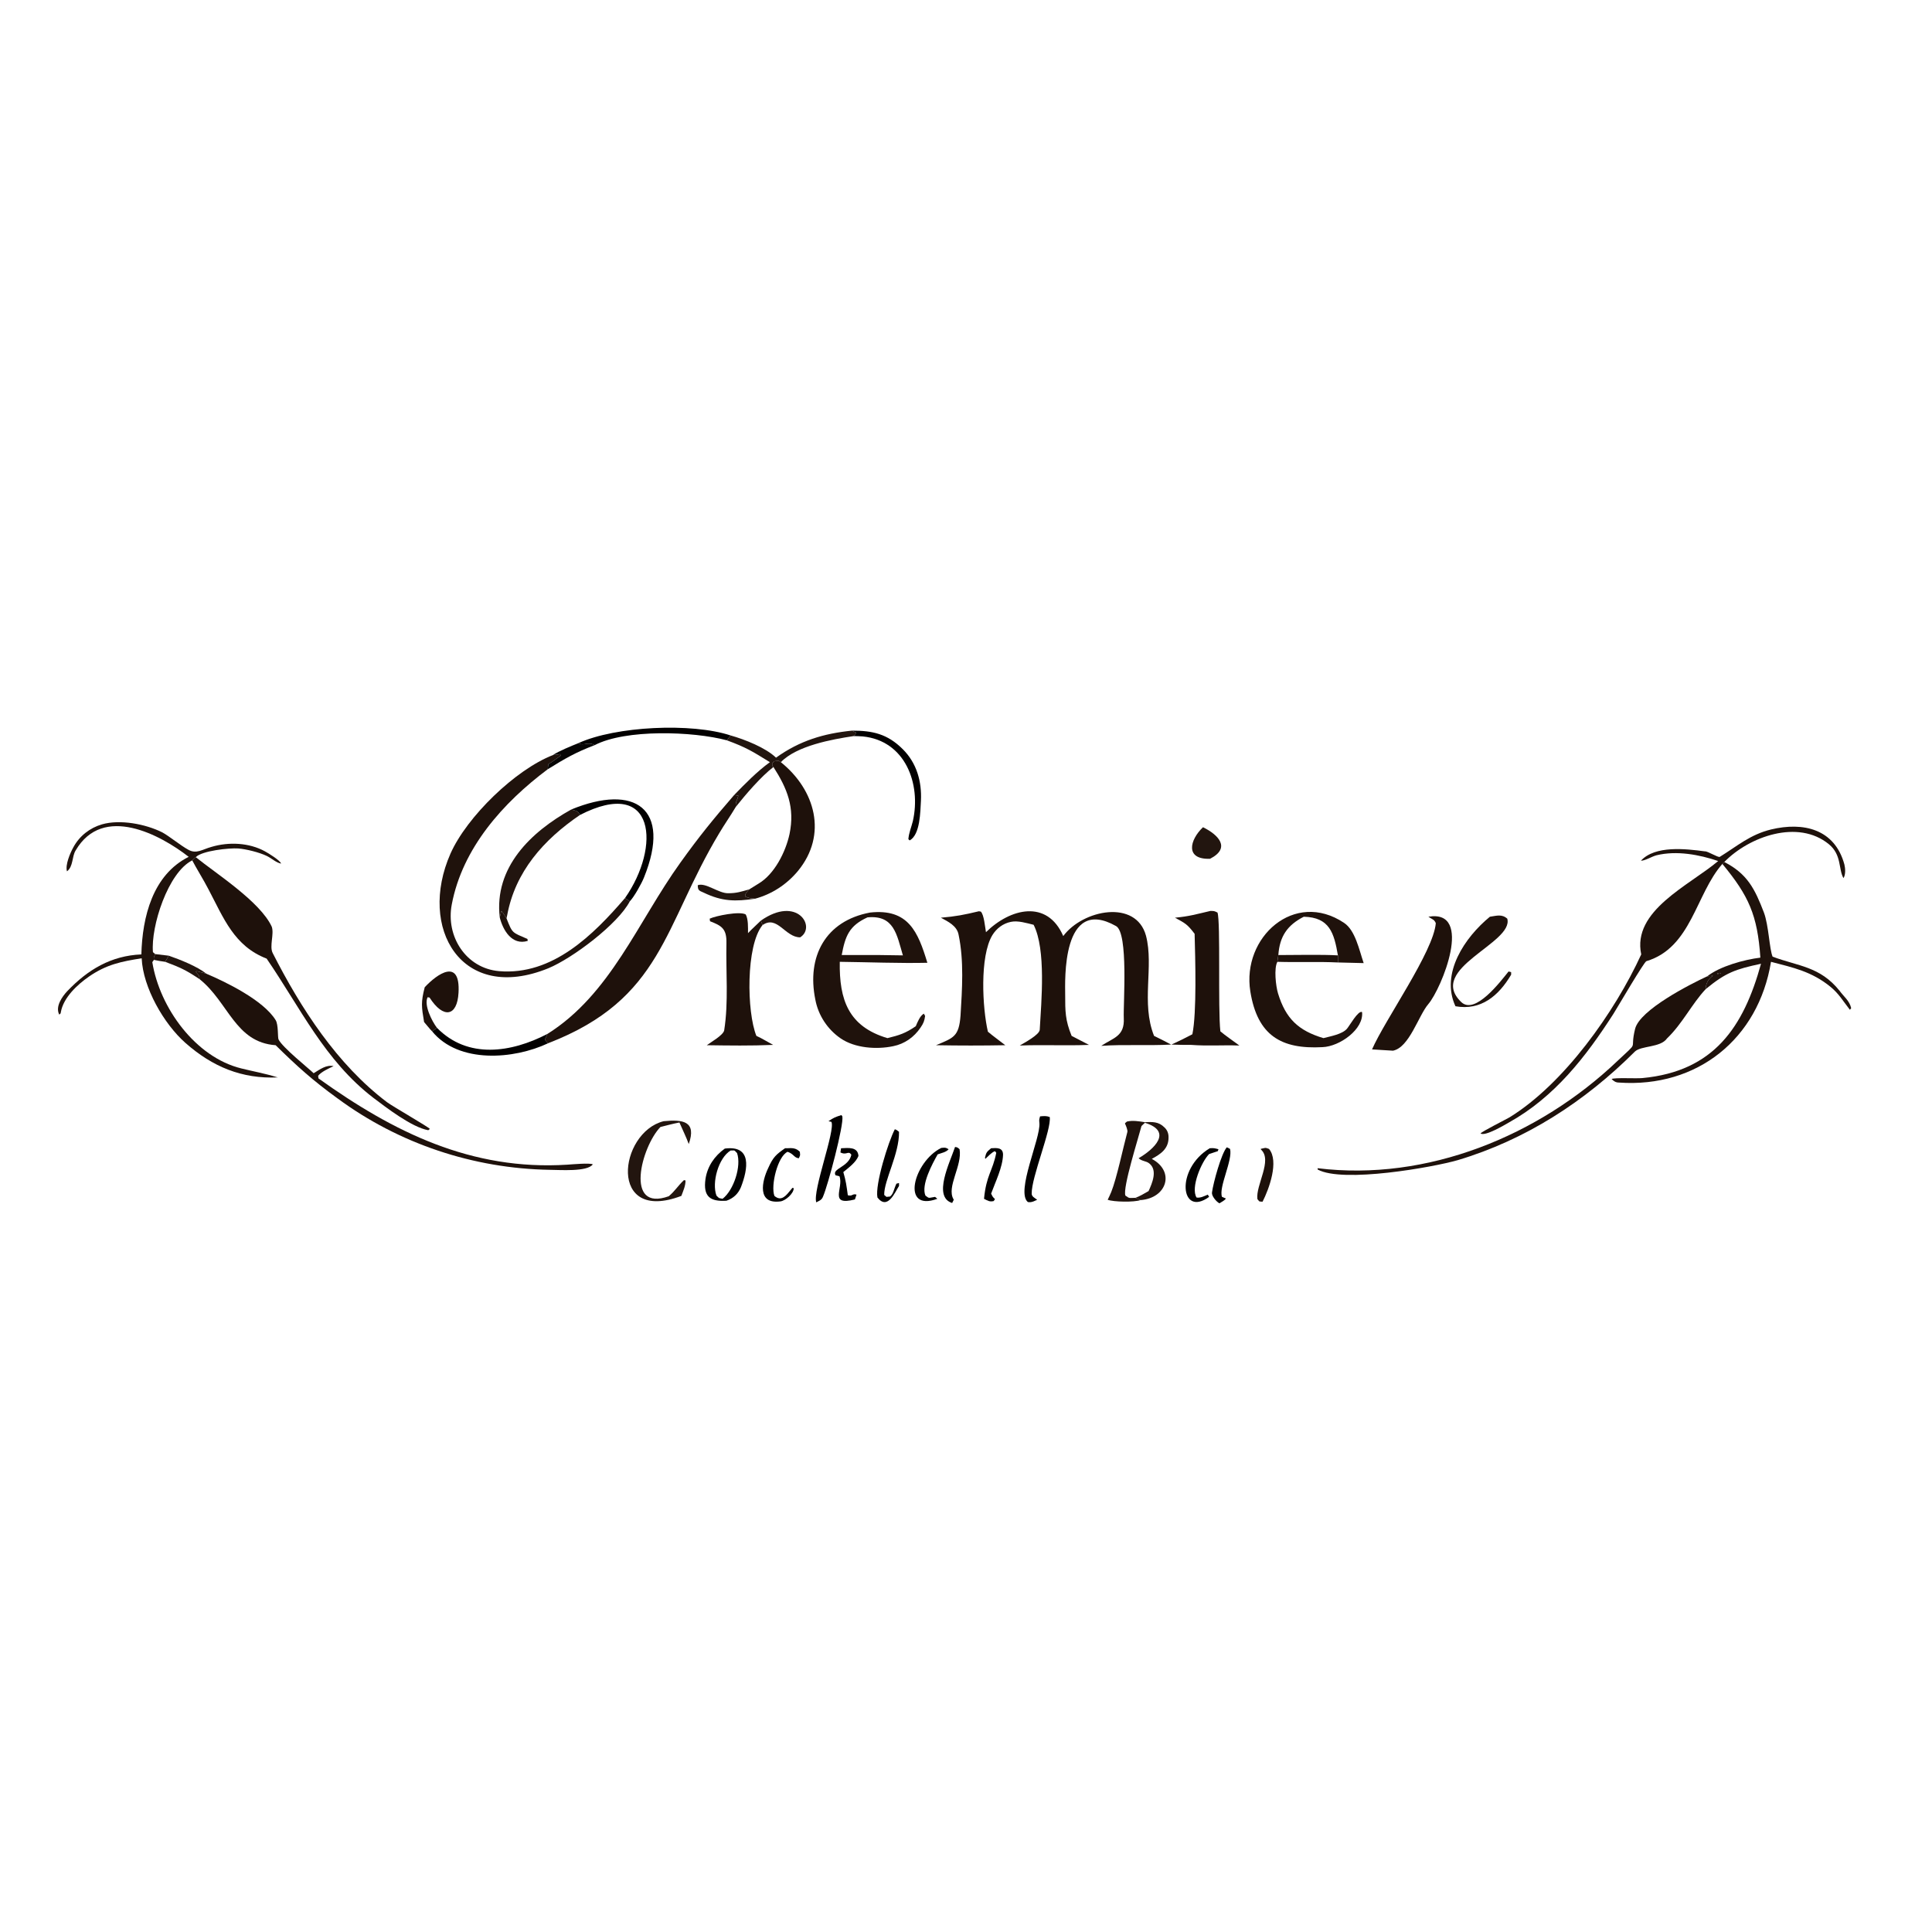 <svg version="1.2" xmlns="http://www.w3.org/2000/svg" viewBox="0 0 600 600" width="600" height="600">
	<title>Proyecto nuevo</title>
	<style>
		.s0 { fill: #1e110b } 
		.s1 { opacity: .99;fill: #1e110b } 
		.s2 { opacity: .98;fill: #1e110b } 
		.s3 { opacity: .99;fill: #020000 } 
		.s4 { fill: #020000 } 
		.s5 { opacity: .98;fill: #020000 } 
	</style>
	<g id="Layer 1">
	</g>
	<path class="s0" d="m304 283l0.6 0.1c1 1 1.3 4.7 1.6 6.4 7.5-7.4 19-10.3 24 1.2 6.1-8.2 22.6-11.5 25.7-0.1 2.5 9.6-1.6 20.8 2.5 31.1q2.7 1.3 5.3 2.7c-7.4 0.4-14.7-0.1-21.7 0.4 3.7-2.5 7.3-2.9 7-8.6-0.2-4.4 1.5-26.4-2.4-28.6-17-9.6-15.8 17.3-15.8 21.2 0 5.3 0 8 2 12.9q2.7 1.4 5.4 2.8c-7.5 0.3-14.3-0.1-21.5 0.2 1.3-0.8 6.1-3.3 6.2-4.9 0.5-8.8 2-24.9-1.9-32.6-2.1-0.5-4.9-1.4-7.1-0.9-2.4 0.5-4.4 2-5.7 4.1-4 6.6-3.1 22.7-1.4 30 1.5 1.3 3.9 3 5.4 4.2q-10.7 0.2-21.5 0c5.4-2.3 7.1-2.6 7.6-9.2 0.5-8.2 1.1-17-0.6-25.1-0.5-2.8-3.3-4.1-5.5-5.3 4.7-0.4 7.2-0.9 11.8-2z"/>
	<path class="s1" d="m270.2 283.4c11.9-1.3 14.9 6 17.8 15.6-8.3 0.2-18.7-0.2-27.2-0.3-0.2 11.8 2.7 20.1 14.8 23.7 3.7-0.9 5.6-1.5 8.8-3.7 0.6-1.4 1.3-3.2 2.5-3.9l0.4 0.7c-0.2 1.5-0.5 2.3-1.4 3.6-2 3-5 5.1-8.5 5.8-5.2 1.1-11.9 0.6-16.3-2.4-4.1-2.8-7-7.2-7.9-12.1-2.7-13.3 3.1-24.4 17-27zm-8.8 13.2h12l7 0.1c-1.9-6.4-2.7-12.6-11-11.8-5.7 2.6-6.9 5.8-8 11.7z"/>
	<path class="s0" d="m170 321.1c19.6-12.3 28-34.7 41.3-53.2 5.8-8.1 10.2-13.5 16.7-21l1.3 0.2c-0.4 1.7-0.9 1.6-0.8 3.5-1.6 2.7-3.5 5.4-5.1 8.1-17.4 28.9-17.5 51.5-53.2 65.3l-1-1.1z"/>
	<path class="s0" d="m533.6 267.4c-5.9-2-12.9-3.3-19.1-1.8-1.6 0.4-3.5 1.7-4.9 1.7 4.4-4.8 13.9-3.7 19.9-2.9 0.8-0.1 4.1 2 4.6 1.7 5.5-3.4 9.4-6.9 15.9-8.5 10-2.4 19.8-0.2 22.8 10.9 0.3 1.2 0.4 3.2-0.3 4.2-1.6-2.8-0.5-7.2-4.5-10.5-9.6-7.9-24.8-2.4-32.5 5.5l-0.6 0.6c-8.3 9.4-9.6 26-23.6 30.2-0.7 0.2-8.6 13.7-10.2 16.3-8.6 13.4-18.3 25.9-32.5 33.8-1.4 0.8-7.4 4.4-8.8 3.4 0.4-0.6 7.8-4.3 9-5 16.9-10.4 32.7-32.7 40.9-50.6-2.9-13.6 14.9-21.4 23.9-29z"/>
	<path class="s1" d="m411 322.4c2.3-0.6 5.8-1.2 7.3-2.9 0.8-0.9 3.5-5.8 4.7-5.2 0.6 5.3-6.9 10.7-12.3 10.9-12.8 0.7-20.2-3.6-22.4-17.3-2.7-16.8 13.7-31.6 29.1-21.3 3.5 2.3 4.7 8.4 6.1 12.5l-8-0.2v-2.2c-1.2-7-2.6-11.8-10.6-12-5.1 2.6-7.5 6.1-7.9 11.9l-0.3 2.1c-1.1 2-0.5 7.5 0.2 9.8 2.4 7.9 6.4 11.6 14.1 13.9z"/>
	<path class="s1" d="m171.7 234.5l2.3-0.3 0.1 0.5c-1.3 0.9-2.4 1.8-3.8 2.6l-0.2 1.6c-13.9 10.4-26.5 24.5-29.8 42-1.9 9.9 4.4 19.8 14.7 20.7 16.6 1.4 29.3-11.3 39.1-22.7l1.5 1c-3.7 7.1-17.8 17.7-25.3 20.8-27 11-40.6-12.5-30.4-35.6 5.1-11.5 20.2-26.1 31.8-30.6z"/>
	<path class="s0" d="m60.8 266.2c6.3 5.1 20 13.8 23.6 21.6 0.8 2.3-0.8 6.1 0.3 8.2 8.7 17.1 20 34.6 35.5 46.3 1.9 1.4 12.9 7.7 13.3 8.3l-0.5 0.4c-5.1-0.9-13-7-17.1-10.1-15.1-11.6-22.6-27.9-33.1-43.2-10.1-3.9-13.3-12.5-18.1-21.6-1.5-2.9-3.7-6.4-5-8.9z"/>
	<path class="s0" d="m62 304.1c-0.2-1.4-0.2-1.1-1.2-2.3l0.3-0.2 3 0.8c5.9 2.5 17.7 8.2 21.5 14.4 0.9 1.4 0.6 5.4 0.9 6 1.2 2.5 9.5 9.1 10.9 10.5 2-1.2 3.9-2.7 6.2-2.2-1.5 0.7-3.9 1.8-4.8 3l0.1 0.8c23.3 16.7 47.5 28.7 77.3 26.8 1.5-0.1 7-0.6 7.9-0.1-1.7 2.4-10.4 1.7-13.4 1.7-23.7-0.4-46.8-8.1-65.9-22.2-7.6-5.5-12.6-10-19.2-16.5-12.6-0.9-14.6-13.3-23.6-20.5z"/>
	<path class="s1" d="m58.6 266.1c-8.7-6.8-26.6-16.5-35.1-2-1.2 1.9-0.7 5-2.7 6.5-0.6-2 1-5.7 2-7.5 1.9-3.5 5.1-6 8.9-7.1 5.6-1.6 13.5-0.1 18.7 2.5 2.2 1.2 5.7 4.1 8.1 5.4 2.5 1.4 4.3-0.1 7.2-0.9 5.4-1.6 11.7-1.3 16.6 1.4 1.1 0.6 4.7 2.8 5 3.8-1.6-0.3-3-1.7-4.5-2.4-2.3-1.1-6.3-2.1-8.8-2.3-2.8-0.2-11.3 0.7-13.2 2.7l-1.1 1c-7.5 3.7-12.9 20.5-12.2 28.5l0.7 0.6c-0.4 1.1-0.5 0.8-0.4 1.8l-0.5 0.7c2.3 14.2 13.4 29.5 27.6 33 3.6 0.9 7.5 1.6 11 2.7l0.4 0.1c-11.2 0.5-20.3-3.3-28.7-10.7-6.7-5.9-13.2-17.2-13.6-26.3-6.3 1-10.9 1.9-16.4 5.7-3.6 2.5-7.9 6.5-8.7 11-0.1 0.6 0 0.3-0.5 0.8-1.3-2.5 0.9-5.6 2.5-7.3 6.4-6.7 13.6-11 23-11.4 0.3-11.6 3.5-24.7 14.7-30.3z"/>
	<path class="s0" d="m530.2 303.2c1.2-0.1 1.7-0.1 3-0.4l0.3-0.7 0.4 0.6 0.2-0.6 0.4 0.3c-2.8-0.1-4.7 2.1-4.8 4.8-4.3 4.6-7.2 10.7-12 15.3-2 2.9-8.1 2.2-10 4.1-15.5 15.5-33.9 27.4-55 33.7-7.6 2.2-35.7 7.2-43.5 2.9v-0.4c34.1 4.2 68.7-10.1 93-33.2 7.2-6.8 3.8-2.8 5.6-10.1 1.5-5.9 17-13.8 22.4-16.3z"/>
	<path class="s0" d="m219.5 324.6c1.2-0.9 5.1-3.1 5.4-4.6 1.4-8.8 0.5-18.2 0.7-27.1 0.1-4.5-1.5-5.4-5.1-6.8l-0.1-0.8c1.9-0.9 9.4-2.4 11.2-1.3 0.8 1.5 0.7 4 0.7 5.8 1.2-1.3 2.8-2.7 4-3.9l0.5 1.4c-5.2 6.4-4.9 27-1.9 34.4 1.8 0.8 3.5 1.9 5.2 2.8-7 0.3-13.6 0.2-20.6 0.1z"/>
	<path class="s0" d="m375.9 282.9c1.1 0 1.2 0 2.2 0.5 1 2.7 0.1 30 0.9 36.9 1.4 1.2 4.3 3.2 5.9 4.4-5-0.2-9.7 0.2-15-0.2-2 0-4.1 0-6.1-0.1q3.3-1.5 6.5-3.2c1.4-6.7 0.9-23.7 0.7-31.2-2.3-3-2.8-3.2-6.1-5 4.4-0.4 6.7-1.1 11-2.1z"/>
	<path class="s0" d="m443.6 284.7c14.2-2.4 4.1 22.3 0 27.1-3.1 3.6-5.9 13.5-11 14.5l-6.5-0.4c4-9.2 19.1-30.4 19.8-39.2-0.5-1.2-1-1.1-2.3-2z"/>
	<path class="s1" d="m534.9 268.3l0.6-0.6c7.2 3.7 9.5 8.4 12.3 15.7 1.5 4 1.7 11.4 2.7 13.7 8 3 14.7 3 20.8 10.6 1.3 1.8 3.1 3.1 3.6 5.4l-0.4 0.5c-2.2-2.8-3.4-5-6.1-7.2-5.8-4.7-11.5-5.9-18.4-7.7-3.9 23.9-22.9 39.2-47.2 37.5-1 0-1.6-0.4-2.3-1.1 0.9-0.5 7.6-0.1 9.6-0.3 22.2-2.1 31.4-15.9 36.8-35.5-7.9 1.7-10.9 2.7-17.2 7.9 0.1-2.7 2-4.9 4.8-4.8l-0.4-0.3-0.2 0.6-0.4-0.6-0.3 0.7c-1.3 0.3-1.8 0.3-3 0.4 3.9-3.1 11.5-5.2 16.5-5.8-0.9-13.2-3.6-19.2-11.8-29.1z"/>
	<path class="s0" d="m240.2 238.2c-0.5-0.5-0.3-0.2-0.4-1.2l0.7-0.6c1.4-0.1 1.1-0.3 2 0.3 10.7 8.6 14.6 22.5 5.3 33.8-3.5 4.2-8.1 7.2-13.3 8.6-1.3-0.1-1.8-0.1-3.1-0.7 0.1-1.1 0.4-1.2 1.3-2.2 0.3-0.2 2.4-1.5 2.9-1.8 4.9-2.9 8.4-9.8 9.6-15.4 1.7-8.2-0.7-14.1-5-20.8z"/>
	<path class="s2" d="m177.4 251.4c1.3 0.4 2.1 0.3 2.7 1.7-11.3 7.7-20.1 17.6-22.6 31.2q-0.1 0.4-0.2 0.9c-0.6-0.9-0.9-1.5-1.6-2.3l-0.5 2c-1.8-15.5 9.6-26.5 22.2-33.5z"/>
	<path class="s3" d="m225.1 356.7c8.5-1.1 7.2 6.3 5 12q-1.3 3.1-4.5 4.2c-5 0.3-7.3-1.2-6.5-6.8 0.6-3.9 2.8-7.1 6-9.4zm-0.7 15.6c3.5-2.7 5.9-10.2 4.5-14.2-1-1-0.5-0.8-2-0.8-3.8 2.3-5.9 10-4.4 14 1 1 0.6 0.7 1.9 1z"/>
	<path class="s1" d="m462.7 284.7c2.1-0.3 3.7-0.9 5.4 0.6 2.1 7.6-25.1 15.5-14.3 25.9 4.3 4.1 12.2-6.4 14.7-9.5l0.8 0.2v0.8c-3.9 6.6-9.4 11.2-17.3 9.8-4.7-10.2 2.9-21.4 10.7-27.8z"/>
	<path class="s2" d="m206.1 348.2c6-0.6 10.3 0 7.8 7.1-0.8-2.2-2-4.6-2.9-6.7-2.1 0.4-3.9 0.9-5.9 1.4-5.9 6.1-11.3 26.5 2.6 21.5 2.1-1.8 2.7-3.1 4.7-5l0.5 0.1c0 1.7-0.7 3.2-1.3 4.8-22.9 8.7-19.5-19.7-5.5-23.2z"/>
	<path class="s2" d="m264.6 226.9l1.2 0.6c-0.2 0.9 0 0.5-0.7 1.1-6.7 1-17.7 3-22.6 8.1-0.9-0.6-0.6-0.4-2-0.3l-0.7 0.6c0.1 1-0.1 0.7 0.4 1.2-3.8 2.9-8.7 8.6-11.7 12.4-0.1-1.9 0.4-1.8 0.8-3.5l-1.3-0.2c3.4-3.5 7.1-7.3 11.1-10.2-5.5-3.4-7.4-4.6-13.4-6.8l1.2-1.5c4.3 1.2 10.9 3.8 14.1 6.9 7.4-5.3 14.8-7.5 23.6-8.4z"/>
	<path class="s0" d="m131.9 306.6c3.9-4.2 11.1-9.2 10.5 1.7-0.4 7.4-4.7 8.2-9 1.5l-0.6-0.1c-1.2 2.4 1.3 7.4 2.9 9.5l-1.5 1.1c-0.8-0.8-1.7-2-2.5-2.9-0.8-4.8-1-6.1 0.2-10.8z"/>
	<path class="s1" d="m354.2 372.7c-2 0.7-8.3 0.6-10.2-0.1q0.6-1.2 1.1-2.4c1.7-4.2 3.7-13.8 5-18.6 0.2-0.5-0.4-2-0.7-2.6v-0.2l0.6-0.5c1.8-0.4 3.6-0.1 5.5 0.2l0.1 0.2c-0.2 0.1-1.1 1-1.1 1-0.9 3.5-5.9 19.2-5 21.6 1.4 1 1.1 0.7 3.1 0.7z"/>
	<path class="s4" d="m177.4 251.4c19.7-8.1 31.3-0.4 22.6 21.1-0.7 1.8-3.1 6.1-4.4 7.4l-1.5-1c11.1-15.8 9.6-37.9-14-25.8-0.6-1.4-1.4-1.3-2.7-1.7z"/>
	<path class="s2" d="m355.5 348.5c2.4-0.1 4.3-0.2 6.1 1.6 0.9 0.8 1.3 1.9 1.3 3 0.1 3.6-2.4 5.3-5.2 6.8 7.3 3.9 4.7 12.2-3.5 12.8l-1.6-0.7c1.2-0.4 2.9-1.4 4.1-2.1 1.1-2.4 2.9-6.5 0.2-8.6-1-0.8-2.2-0.6-3.3-1.6 4.8-2.8 10.7-8.3 2-11z"/>
	<path class="s4" d="m264.6 226.9c6.4 0 11 1 15.8 5.8 4.3 4.3 5.9 10 5.6 16-0.2 3.4-0.2 10.5-3.5 12.3l-0.4-0.4c0.2-2.1 0.9-3.6 1.4-5.6 2.6-11.5-2.3-25-15.6-26.3q-1.4-0.1-2.8-0.1c0.7-0.6 0.5-0.2 0.7-1.1z"/>
	<path class="s4" d="m179.6 230.8c11.6-5.3 35.2-6.4 47.3-2.4l-1.2 1.5c-10.5-2.8-31.4-3.5-41 1.5-2.3-1.2-3.2 0.4-5.1-0.6z"/>
	<path class="s4" d="m135.7 319.2c9.6 9.8 23.1 7.7 34.3 1.9l-0.8 1.8 1 1.1c-10.6 5-27.7 6.4-36-3.7z"/>
	<path class="s4" d="m261.3 346.3l0.3 0.4c0.5 2.7-4.5 21.5-6 24.9-0.4 1.1-1.2 1.3-2.1 1.8-1.2-3.6 6-22.4 4.7-25l-0.9-0.2c1.6-1.1 2.1-1.3 4-1.9z"/>
	<path class="s4" d="m323 346.7c1.2-0.1 1.9-0.2 3 0.2 0.6 3.8-5.7 18.7-5.6 23.8 0 0.9 0.9 1.3 1.7 1.9-1.1 0.5-1.8 0.9-2.9 0.7-3.8-3.2 4-19.8 3.6-24.5-0.1-1.1-0.1-1 0.2-2.1z"/>
	<path class="s4" d="m277.9 350.7c0.6 0.2 0.8 0.4 1.3 0.8 0.1 6.9-4.7 15.1-4.6 19.6l0.7 0.6 1.1-0.1c1.1-0.8 1.2-2.4 2-4l0.8-0.2v0.9c-1.2 1.8-3.5 7.7-6.7 3.6-0.8-4 3.4-17.4 5.4-21.2z"/>
	<path class="s2" d="m236.3 285.9c11.3-7.9 17.3 2 12.2 5.2-4.7 0-7.1-7-11.7-3.8z"/>
	<path class="s2" d="m373.6 256.9c4.7 2.3 8.8 6.4 2.2 9.8-7.8 0.3-6.4-5.8-2.2-9.8z"/>
	<path class="s4" d="m243.8 356.6q0.3 0 0.5 0c1.8-0.1 2.9-0.1 4.1 1.1 0.1 1.3 0.2 0.8-0.3 2-1.5-0.1-1.5-1.3-3.5-2-3.1 1.4-5.3 10.5-4.1 13.7 2.2 1.9 3.7-0.2 5.1-1.9l0.5-0.6 0.4 0.1c0 1.7-2.6 3.9-4.1 4.1-7.4 1-5.8-6.3-3.8-10.4 1.5-3.4 2.5-4.2 5.2-6.1z"/>
	<path class="s3" d="m375.7 356.6c1.3-0.1 1.5 0 2.7 0.3l-0.2 0.6-2.7 0.9c-2.4 2.4-5.8 10.5-3.9 13.5 1.2 0.2 2.3-0.4 3.5-0.9l0.4 0.7c-8.9 6.5-10.6-8.6 0.2-15.1z"/>
	<path class="s3" d="m292.3 356.5c1.1-0.1 1.3-0.2 2.3 0.4-0.7 0.9-2.3 1.2-3.4 1.6-1.7 3-5.2 9.5-3.8 12.8 1.3 1 0.9 0.7 3 0.4l0.7 0.6c-11.5 4.2-7.4-11.5 1.2-15.8z"/>
	<path class="s4" d="m261.2 356.6c2.3-0.1 5.2-0.5 5.4 2.4-0.8 2-3 3.6-4.7 5 0.8 2.7 1 4.3 1.4 7.2 1.5 0.4 1.4-0.6 2.7-0.2l-0.5 1.5c-8.3 2.1-3.4-3.6-4.8-7.2l-1.2-0.3c-1.3-2.1 4.1-2.5 4.9-6.4-1-1.4-1.4 0.3-3.4-0.7z"/>
	<path class="s4" d="m307.8 356.6c1.7-0.1 3.7-0.3 3.7 2-0.1 3.9-2.4 8.5-3.7 12.1 0.4 0.8 0.4 0.9 1 1.5l0.2 0.2-0.4 0.6c-1.3 0.3-1.8-0.1-3-0.7 0.7-7.4 2.7-8.6 3.8-14.3l-0.4-0.5c-1.1 0.4-2.1 1.6-3 2.4l-0.1-0.4c0.4-1.7 0.6-1.8 1.9-2.9z"/>
	<path class="s0" d="m391.5 356.8c1.5-0.3 1.3-0.5 2.6 0 3.2 3.8 0 12.5-2 16.4-1.3-0.1-0.8 0.1-1.6-0.8-0.6-4.3 4.8-12.1 1.1-15.4q0-0.1-0.1-0.2z"/>
	<path class="s4" d="m381 356.3l1 0.5c0.9 3.5-3.6 11.9-2.5 14.9l1.2 0.5c-0.3 0.6-1.4 1.1-2 1.5-1.1-0.6-2.5-2.4-2.3-3.4 0.4-3 2.9-12.1 4.6-14z"/>
	<path class="s4" d="m296.6 356.2c0.8 0.1 0.8 0.2 1.4 0.7 0.9 5.1-4.1 11.7-1.9 15.5l0.1 0.2-0.5 1c-6.1-1.9-0.7-12.6 0.9-17.4z"/>
	<path class="s0" d="m397 296.6c5.3 0 13.5-0.2 18.5 0.1v2.2c-6.2-0.3-12.5 0-18.8-0.2z"/>
	<path class="s2" d="m234.5 279.1c-6.1 0.9-10.2 0.9-16-1.9-1.4-0.6-1.8-0.7-1.8-2.3 2.5-0.9 6.5 2.6 9.5 2.5 2.6 0 4-0.5 6.5-1.2-0.9 1-1.2 1.1-1.3 2.2 1.3 0.6 1.8 0.6 3.1 0.7z"/>
	<path class="s5" d="m179.6 230.8c1.9 1 2.8-0.6 5.1 0.6-6 2.3-9.1 4.1-14.6 7.5l0.2-1.6c1.4-0.8 2.5-1.7 3.8-2.6l-0.1-0.5-2.3 0.3c1.7-1.2 5.9-2.9 7.9-3.7z"/>
	<path class="s2" d="m52.4 296.8c3.5 1.2 8.8 3.3 11.7 5.6l-3-0.8-0.3 0.2c1 1.2 1 0.9 1.2 2.3-4.2-2.8-5.9-3.6-10.7-5.4z"/>
	<path class="s0" d="m155.2 284.9l0.5-2c0.7 0.8 1 1.4 1.6 2.3 1.9 4.8 1.7 4.3 6.5 6.4l0.1 0.6c-4.9 1.5-7.7-3.3-8.7-7.3z"/>
	<path class="s0" d="m48.2 296.3l4.2 0.5-1.1 1.9c-0.9-0.1-2.6-0.4-3.5-0.6-0.1-1 0-0.7 0.4-1.8z"/>
</svg>